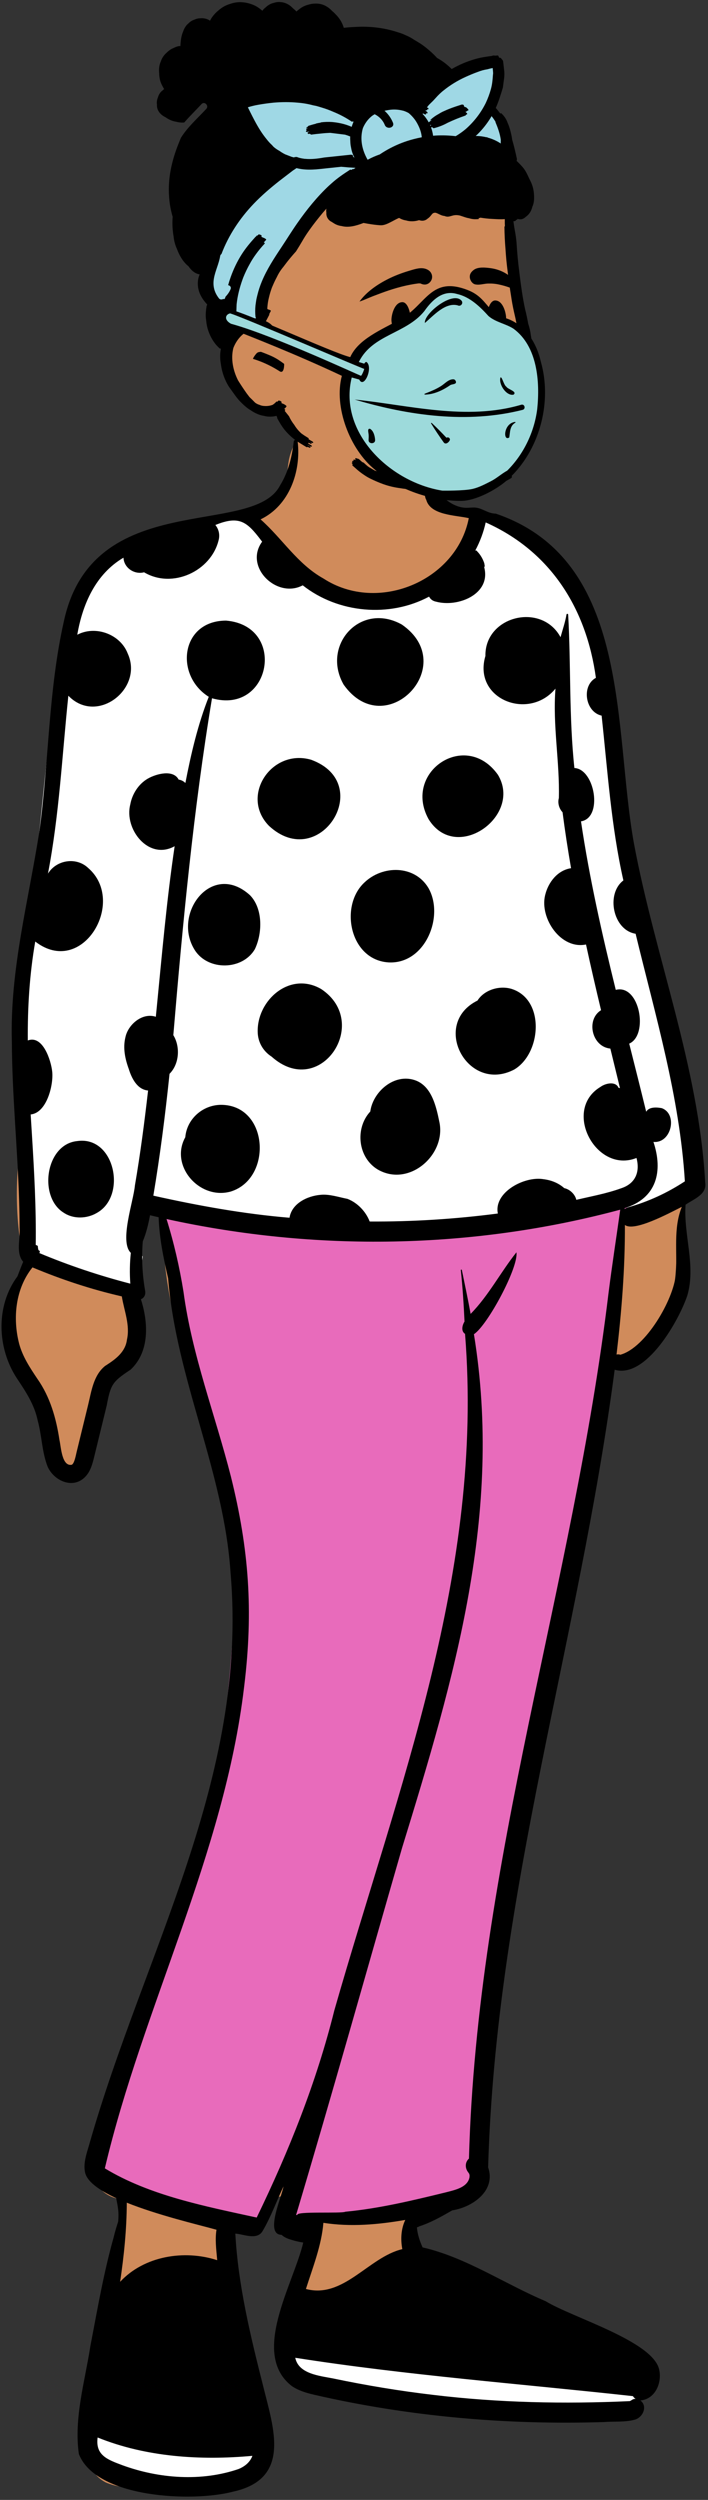 <?xml version="1.0" encoding="UTF-8"?>
<svg width="172px" height="607px" viewBox="0 0 172 607" version="1.1" xmlns="http://www.w3.org/2000/svg" xmlns:xlink="http://www.w3.org/1999/xlink">
    <rect x="0" y="0" width="172" height="607" fill="#333333" stroke="none"/>
    <!-- Generator: Sketch 62 (91390) - https://sketch.com -->
    <title>pose-mask-7</title>
    <desc>Created with Sketch.</desc>
    <g id="Introduction" stroke="none" stroke-width="1" fill="none" fill-rule="evenodd">
        <g id="poses-covid-10" transform="translate(-1254, -215)">
            <g id="a-person/standing" transform="translate(1215, 192)">
                <g id="pose/standing/polka_dots" transform="translate(-24.939, 130.614)">
                    <path d="M229.584,157.689 C227.437,138.244 224.189,118.298 215.987,100.288 C213.168,76.997 217.917,43.64 196.337,27.934 C196.613,25.145 191.615,22.742 189.298,21.254 C185.535,18.788 180.444,13.945 175.989,16.658 C174.584,16.229 171.118,17.985 169.523,14.177 C167.889,10.277 168.126,2.457 166.823,1.743 C167.398,-3.892 142.063,-7.663 135.45,0.303 C132.31,6.413 135.917,8.358 128.837,16.39 C125.711,16.582 122.729,17.374 119.845,18.461 C117.464,18.79 115.096,19.19 112.739,19.607 C82.671,22.39 80.397,44.638 77.732,68.531 C75.451,100.625 65.539,132.599 69.824,164.947 C67.456,176.513 67.3,188.855 70.128,200.312 C60.856,213.853 67.577,221.346 73.36,234.222 C74.339,236.538 75.191,238.924 75.624,241.395 C75.51,243.31 75.522,245.226 75.859,247.127 C76.84,251.457 84.059,250.852 84.381,246.476 C84.946,243.603 84.771,240.622 85.208,237.734 C85.183,237.885 85.139,238.173 85.139,238.196 C86.197,230.929 87.904,228.112 92.618,222.567 C98.67,213.818 94.948,202.823 96.33,193.031 C96.708,189.759 97.209,186.53 97.544,183.252 C99.585,184.453 101.803,185.454 104.121,186.08 C102.661,197.348 105.201,208.669 108.026,219.569 C115.67,247.647 125.805,276.479 121.403,305.944 C121.405,305.93 116.603,330.026 112.81,341.92 C108.225,357.003 104.533,372.113 98.045,386.576 C94.57,396.986 87.219,406.862 87.505,418.069 C84.967,421.822 89.536,426.331 93.563,426.319 C93.563,429.707 92.669,434.592 90.88,440.975 C90.458,444.524 88.643,449.044 91.388,452.058 C87.656,461.561 86.345,471.844 85.32,481.901 C84.929,486.672 84.48,492.422 89.589,495.127 C94.349,497.186 99.89,496.28 104.972,496.894 C109.889,496.901 114.978,498.19 119.813,497.077 C125.368,495.496 126.486,489.481 125.44,484.671 C124.765,479.663 123.957,474.671 123.072,469.693 C120.448,458.855 119.713,446.828 116.351,436.401 C118.235,436.049 120.125,435.1 121.403,433.716 C124.649,433.609 127.043,431.194 127.838,428.338 C128.412,426.497 130.884,426.119 132.549,425.533 C132.86,427.122 133.77,428.459 134.511,429.905 C133.878,432.975 135.99,436.564 139.476,436.635 C139.979,437.119 140.447,437.613 140.961,438.074 C136.997,443.906 134.058,450.491 133.313,457.437 C132.416,462.764 131.477,471.301 138.532,472.878 C141.195,473.23 144.061,473.911 146.671,472.941 C149.58,474.246 152.674,474.872 155.807,475.431 C169.233,477.696 182.183,477.506 195.721,479.027 C199.293,479.524 213.605,480.992 215.987,479.027 C218.892,479.621 217.135,477.455 218.358,475.431 C219.331,473.911 221.931,471 220.253,470.157 C216.732,468.638 213.611,465.65 210.389,463.953 C195.333,455.388 162.859,440.8 163.084,440.389 C163.04,440.68 163.281,433.347 164.485,431.401 C166.178,429.723 169.553,430.018 171.32,428.413 C172.442,428.465 180.857,426.045 180.137,421.992 C179.214,418.757 182.229,414.791 180.137,412.06 C187.065,348.803 203.186,287.452 212.082,224.532 C212.279,224.36 212.474,224.185 212.67,224.012 C217.258,224.779 220.822,220.174 222.215,216.547 C222.886,215.865 223.531,215.164 224.124,214.404 C227.862,209.545 227.929,203.216 228.354,197.434 C229.279,196.755 229.874,195.7 229.924,194.452 C230.072,190.736 230.23,187.019 230.386,183.305 C230.388,183.305 230.388,183.305 230.388,183.303 C231.539,181.455 231.696,179.376 231.368,177.258 C231.488,170.408 232.544,163.991 229.584,157.689 Z" id="✋-Skin" fill="#D08B5B" fill-rule="evenodd"></path>
                    <path d="M86.403,482.055 L88.247,482.801 C98.777,487.058 111.135,488.375 124.721,487.183 L125.133,487.146 L127.605,486.921 L126.717,489.238 C126.016,491.067 124.631,492.388 122.656,493.25 L122.497,493.318 L122.446,493.335 C117.536,495.024 107.831,495.657 99.935,494.249 C93.48,493.098 88.234,490.035 87.809,489.622 C86.409,488.261 85.833,486.454 86.121,484.141 L86.136,484.025 L86.403,482.055 Z M134.166,465.182 L133.726,463.005 L135.921,463.35 C150.902,465.7 164.008,467.215 189.175,469.72 L201.604,470.956 C208.287,471.626 212.572,472.073 217.467,472.609 L218.627,472.737 L219.023,473.376 C219.063,473.439 219.116,473.498 219.18,473.547 L219.22,473.575 L218.303,476.408 L218.186,476.483 C217.969,476.623 217.826,476.707 217.641,476.791 L217.578,476.819 L217.318,476.931 L217.035,476.944 C200.578,477.693 185.034,477.276 170.195,475.56 L169.653,475.496 L169.031,475.422 C161.215,474.508 138.253,469.952 137.089,469.233 C135.574,468.298 134.562,466.992 134.188,465.285 L134.166,465.182 Z" id="👟-Shoes" fill="#FFFFFF" fill-rule="evenodd"></path>
                    <path d="M233.212,180.136 C231.001,181.585 202.246,194.814 170.47,195.614 C148.302,196.173 109.649,186.239 98.519,185.415 C94.62,185.126 97.94,196.857 98.615,197.498 C98.354,199.974 96.658,204.121 96.843,206.628 C93.664,205.805 83.679,204.162 70.695,197.57 C68.836,196.626 67.749,145.439 70.715,120.006 C74.817,84.823 76.946,52.665 79.969,50.886 C80.005,51.781 77.521,26.84 98.519,22.868 C102.332,22.147 124.489,17.099 124.489,17.099 C133.557,28.636 147.988,38.319 156.229,38.319 C170.863,38.319 179.14,17.05 180.55,17.305 C211.26,22.868 208.597,59.606 216,100.33 C222.465,135.893 232.631,170.601 233.212,180.136 Z" id="👕-Top" fill="#FFFFFF" fill-rule="evenodd"></path>
                    <path d="M214.181,184.664 L216.437,184.059 L215.943,187.572 L214.396,198.293 C214.195,199.703 208.528,231.716 197.396,294.334 C185.982,365.148 180.006,405.127 179.468,414.27 C179.431,414.91 178.413,423.804 177.268,424.553 L177.185,424.606 L177.103,424.657 C176.736,424.883 173.965,426.846 162.412,428.72 C158.053,429.427 148.659,430.448 134.232,431.782 L134.299,429.867 C134.358,428.235 134.476,425.481 134.552,423.54 L134.573,423.01 L134.604,422.121 L134.568,422.114 C134.104,422.027 133.653,422.224 132.861,423.023 C131.521,424.373 129.841,427.062 127.73,431.4 L127.124,432.648 C106.122,427.212 93.34,423.123 88.777,420.38 L88.566,420.252 L87.606,419.67 L87.957,418.183 C89.581,411.348 111.276,346.641 113.83,338.036 L114.067,337.234 L114.202,336.773 C117.703,324.827 124.071,271.121 119.542,255.048 C111.298,225.794 104.181,193.172 103.177,189.853 L103.029,189.369 L102.88,188.886 L102.088,186.346 L104.687,186.917 C140.589,194.802 178.089,194.162 213.12,184.946 L214.181,184.664 Z" id="👖-Pants" fill="#E86BBB" fill-rule="nonzero"></path>
                    <path d="M135.299,-0.373 C135.368,-0.979 136.178,-0.97 136.255,-0.373 C137.106,6.845 134.255,15.132 127.242,18.496 C132.5,23.139 136.201,29.346 142.511,32.851 C155.751,41.472 174.883,33.405 177.827,18.2 C174.56,17.451 168.471,17.515 167.479,13.698 C166.999,13.207 166.752,8.997 166.782,5.892 C166.752,5.315 166.733,4.737 166.714,4.164 C166.664,3.699 166.65,3.225 166.655,2.749 C166.665,1.715 168.213,1.735 168.278,2.749 C168.305,3.165 168.323,3.585 168.34,4.008 C168.351,4.119 168.366,4.231 168.38,4.342 C168.593,5.115 168.74,5.923 168.914,6.657 C169.008,7.052 169.105,7.452 169.208,7.85 C169.358,8.896 169.625,9.917 170.082,10.885 C171.298,13.456 174.298,15.665 177.254,15.688 C177.887,15.694 178.517,15.601 179.151,15.616 C180.183,15.643 181.027,16.052 181.948,16.468 C182.779,16.844 183.56,17.098 184.363,17.097 C217.459,28.317 212.902,69.389 217.943,97.158 C223.081,124.735 233.694,151.323 235.256,179.506 C235.725,182.428 232.496,183.512 230.493,184.895 C229.959,192.248 233.054,199.69 230.907,206.967 C228.922,212.916 220.916,227.221 213.266,224.968 C204.591,290.868 184.43,351.941 182.523,418.643 C184.454,424.221 178.909,428.27 173.794,429.086 L173.097,429.487 C170.765,430.825 168.356,432.134 165.805,432.962 C165.741,432.999 165.677,433.036 165.612,433.072 C165.488,433.14 165.355,433.18 165.219,433.201 C165.362,434.908 165.901,436.512 166.597,438.071 C177.209,440.518 186.529,446.943 196.508,451.144 C202.945,455.103 222.595,460.822 224.087,467.775 L224.126,467.986 C224.726,471.102 223.05,474.945 219.502,475.24 C221.354,476.611 220.141,479.38 218.123,479.914 C215.698,480.559 213.066,480.284 210.57,480.485 C187.023,481.224 163.269,479.144 140.318,473.866 C138.39,473.421 136.383,472.84 134.758,471.689 C124.798,463.808 135.165,447.128 137.613,436.904 C136.724,436.764 135.845,436.569 134.982,436.313 L134.789,436.255 C133.949,436.001 133.082,435.696 132.43,435.104 C132.403,435.079 132.381,435.052 132.355,435.027 C128.159,434.967 132.433,425.729 132.81,423.258 C131.105,426.888 129.713,430.764 127.67,434.22 C126.264,436.352 123.18,434.873 121.109,434.724 C121.798,447.36 124.814,459.681 127.913,471.924 C130.429,482.09 134.748,494.308 120.494,497.398 C110.677,499.969 87.282,498.987 83.097,488.24 C81.863,479.49 84.566,470.622 85.902,461.999 L86.137,460.772 C87.733,452.389 89.208,443.967 91.522,435.74 C91.84,434.401 92.232,433.088 92.654,431.784 C92.709,431.024 92.749,430.262 92.7,429.498 C92.635,428.498 92.446,427.518 92.245,426.537 C92.22,426.412 92.197,426.268 92.173,426.113 C88.039,424.206 84.969,422.05 84.573,419.722 C84.168,417.514 84.987,415.276 85.595,413.168 L85.63,413.045 C98.944,366.302 124.268,324.181 119.952,274.322 C118.365,249.799 106.749,227.244 104.789,202.785 C103.661,197.906 102.643,192.977 102.479,187.946 C101.783,187.783 101.081,187.633 100.389,187.454 C99.982,189.629 99.468,191.785 98.625,193.815 C98.301,197.829 98.508,201.886 99.207,205.855 C99.368,206.769 98.922,207.565 98.168,207.858 C99.98,213.502 100.337,220.581 95.665,224.953 L95.278,225.21 C91.22,227.911 90.795,228.676 89.851,233.709 L86.744,246.429 C86.354,248.004 85.887,249.607 84.765,250.844 C81.785,254.123 77.043,251.983 75.506,248.487 C74.104,244.905 74.114,240.962 73.09,237.274 C72.312,233.464 70.154,230.21 68.014,227.015 C63.232,219.681 62.851,209.47 68.183,202.288 C68.648,201.099 69.075,199.929 69.57,198.76 C67.724,196.596 68.912,193.188 68.7,190.539 C68.697,188.353 68.656,186.167 68.59,183.982 C68.201,171.074 66.871,158.247 66.823,145.338 C66.306,127.94 70.885,111.087 73.54,94.024 C75.823,77.173 75.701,59.993 79.436,43.339 C86.386,10.649 125.389,23.112 131.988,10.23 C133.982,7.006 134.874,3.338 135.299,-0.373 Z M87.657,484.233 C87.067,488.58 90.12,489.624 93.622,490.945 C102.55,494.219 112.858,494.996 121.932,491.874 C123.541,491.194 124.691,490.176 125.262,488.685 C112.668,489.835 99.444,488.998 87.657,484.233 Z M135.671,464.876 C136.461,468.78 141.492,469.24 144.861,469.896 C152.907,471.58 161.031,472.932 169.2,473.887 C185.031,475.797 201.046,476.125 216.954,475.4 C217.384,475.215 217.66,474.858 218.202,474.859 L218.268,474.861 C218.299,474.861 218.328,474.863 218.358,474.864 C218.093,474.69 217.867,474.461 217.699,474.19 C190.355,471.185 162.844,469.139 135.671,464.876 Z M162.403,431.401 C155.836,432.541 149.132,433.142 142.501,432.106 C142.054,437.592 139.929,442.922 138.258,448.172 C147.42,450.593 153.484,440.431 161.679,438.495 C161.215,436.068 161.38,433.517 162.403,431.401 Z M94.712,427.205 C94.734,427.244 94.746,427.29 94.741,427.344 C94.709,433.737 94.061,440.107 93.119,446.435 C98.94,440.161 108.683,438.573 116.707,441.182 L116.672,440.773 C116.466,438.457 116.158,436.085 116.535,433.79 L116.168,433.687 C112.029,432.545 102.297,430.255 94.712,427.205 Z M214.62,186.106 C178.773,195.728 140.615,196.331 104.394,188.375 C106.201,194.168 107.557,200.065 108.516,206.043 C110.569,221.418 116.227,235.947 120.038,250.927 C124.436,268.606 125.483,283.493 123.295,301.552 L123.228,302.099 C118.409,342.596 98.677,379.565 89.407,418.881 C100.316,425.503 113.793,428.091 126.302,430.829 C134.164,414.615 140.808,397.986 145.161,380.527 C160.844,325.725 181.509,274.124 176.918,216.264 C175.895,215.592 176.228,214.176 176.79,213.271 C176.596,209.097 176.327,204.927 175.887,200.775 C175.872,200.635 176.107,200.607 176.136,200.742 C176.864,204.298 177.628,207.845 178.267,211.418 C182.675,206.932 185.525,201.327 189.4,196.461 C189.952,200.094 182.397,214.169 179.072,216.347 C186.156,259.855 174.36,299.684 161.619,341.063 C153.046,370.774 144.716,400.572 135.87,430.202 C135.977,430.203 136.085,430.205 136.192,430.208 C135.66,429.229 146.918,429.905 147.842,429.413 C156.133,428.628 164.247,426.664 172.311,424.694 L173.301,424.438 C175.31,423.911 177.642,423.151 178.004,421.003 L178.009,420.732 C178.012,420.652 178.015,420.588 178.022,420.583 L177.964,420.341 C177.951,420.285 177.943,420.242 177.945,420.229 L177.864,420.109 C177.772,419.976 177.685,419.858 177.808,419.993 C176.898,418.998 176.815,417.459 177.866,416.508 C179.837,344.137 203.143,277.9 211.775,206.339 C212.63,199.582 213.675,192.851 214.62,186.106 Z M71.83,200.118 C67.686,205.266 66.974,212.451 68.608,218.725 C69.466,221.839 71.201,224.461 72.989,227.132 C76.126,231.584 77.589,236.756 78.387,242.057 L78.409,242.158 C78.773,243.862 78.999,248.563 81.406,248.034 C82.038,247.627 82.341,245.841 82.564,244.907 L85.342,233.531 C86.147,230.237 86.629,226.323 89.479,224.043 L89.816,223.828 C92.144,222.331 94.415,220.594 94.78,217.676 C95.583,214.1 94.091,210.638 93.534,207.161 C86.101,205.461 78.845,203.061 71.83,200.118 Z M229.584,185.419 L229.335,185.542 C226.476,186.966 217.946,191.576 215.747,189.806 C215.799,200.343 214.954,210.829 213.718,221.281 C214.034,221.212 214.36,221.22 214.652,221.327 C220.854,219.611 227.593,207.887 228.113,201.863 C228.537,196.379 227.448,190.659 229.584,185.419 Z M127.62,23.914 L127.304,23.496 C123.947,19.079 122.063,17.501 116.257,19.858 C117.037,20.824 117.405,22.118 117.072,23.458 L117.05,23.543 C115.218,31.078 105.822,35.443 98.944,31.344 C96.541,31.969 94.035,30.242 93.939,27.794 C87.133,31.8 83.988,39.137 82.712,46.507 C87.18,44.156 93.187,46.4 94.97,51.076 C98.878,59.62 87.489,68.509 80.544,61.314 C79.039,75.727 78.333,90.25 75.591,104.513 C77.623,101.173 82.467,100.387 85.355,103.135 C94.813,111.297 83.935,129.839 72.502,120.999 C71.117,128.939 70.628,136.991 70.693,145.023 C74.356,143.612 76.362,149.942 76.627,152.621 C76.959,155.845 75.294,162.606 71.391,162.987 L71.712,168.144 C72.257,176.982 72.742,185.811 72.621,194.671 C72.817,194.72 72.984,194.81 73.124,194.925 C73.134,195.181 73.168,195.437 73.217,195.69 C73.265,195.941 73.424,196.074 73.613,196.116 L73.619,196.126 C73.611,196.303 73.576,196.481 73.509,196.649 C80.672,199.647 88.067,202.122 95.598,204.071 C95.413,201.565 95.46,199.066 95.721,196.59 C92.873,193.883 96.376,184.056 96.712,180.237 C98.028,172.585 99.029,164.885 99.914,157.174 C97.271,156.948 95.917,154.189 95.222,151.944 C94.316,149.472 93.77,146.832 94.408,144.232 C95.055,141.137 98.524,138.179 101.795,139.269 L102.001,137.196 C103.296,124.064 104.428,110.911 106.367,97.852 C100.034,101.384 94.054,93.703 95.584,87.74 C96.032,85.209 97.574,82.757 99.849,81.442 C101.861,80.286 106.021,79.14 107.34,81.684 C107.958,81.763 108.537,82.065 108.975,82.509 C110.343,75.427 112.007,68.291 114.655,61.578 C106.285,56.323 107.851,43.091 118.867,43.074 C133.721,44.346 129.769,66.006 115.442,61.933 C110.942,89.041 108.349,116.373 106.047,143.731 C107.779,146.553 107.505,150.74 105.128,153.115 C104.095,163.012 102.841,172.888 101.193,182.705 C112.09,185.133 123.121,187.141 134.273,188.066 C134.809,184.619 138.561,182.779 141.803,182.502 C143.95,182.272 146.286,183.086 148.337,183.476 C150.815,184.424 152.843,186.603 153.748,188.98 C164.158,189.043 174.574,188.385 184.886,187.037 C183.845,181.852 191.395,177.9 195.992,178.706 C197.832,178.932 199.627,179.628 201.006,180.87 C202.352,181.156 203.618,182.319 203.952,183.718 C207.603,182.85 211.343,182.189 214.871,180.899 C218.332,179.764 219.463,176.916 218.566,173.55 C208.777,177.469 200.471,161.921 209.812,156.297 C211.008,155.412 213.5,154.84 214.2,156.513 C214.32,156.533 214.438,156.558 214.556,156.587 C213.779,153.387 212.997,150.189 212.215,146.991 C207.727,146.562 206.228,139.981 209.956,137.669 C208.687,132.363 207.457,127.047 206.303,121.716 C200.152,122.983 195.053,115.337 196.355,109.813 L196.397,109.647 C197.131,106.644 199.367,103.691 202.67,103.193 C201.889,98.681 201.192,94.154 200.605,89.612 C199.754,88.707 199.373,87.357 199.705,86.163 C199.944,77.432 198.173,68.443 198.887,59.588 C192.36,67.515 178.76,62.119 181.866,51.659 C181.685,41.969 195.468,38.535 200.116,47.101 C200.614,45.274 201.254,43.456 201.567,41.572 C201.614,41.355 201.948,41.399 201.968,41.602 L201.969,41.625 C202.662,54.017 202.152,66.49 203.483,78.868 C208.457,79.112 210.489,90.966 205.085,91.817 C207.129,105.597 210.198,119.199 213.533,132.736 C219.33,131.248 221.571,143.697 216.799,145.79 C218.188,151.293 219.569,156.796 220.918,162.308 L220.944,162.296 C221.645,161.093 223.513,161.227 224.713,161.457 C228.68,162.917 227.003,170.089 222.685,169.65 C225.04,176.733 223.547,183.306 215.688,185.739 L215.692,185.965 C215.935,185.775 216.231,185.621 216.589,185.52 C221.5,184.143 226.086,182.002 230.318,179.227 C229.073,158.775 223.147,138.949 218.352,119.11 C212.841,118.232 211.084,109.412 215.383,106.165 C212.407,92.993 211.55,79.523 210.094,66.147 C206.125,65.282 205.122,58.919 208.705,56.97 C206.434,40.358 197.885,26.355 181.933,19.233 C181.415,21.598 180.557,23.894 179.408,26.042 C179.516,26.048 179.62,26.061 179.722,26.078 C179.749,26.126 179.781,26.173 179.825,26.218 C180.689,27.101 181.242,28.095 181.593,29.159 C181.627,29.387 181.665,29.615 181.704,29.843 C181.665,29.937 181.622,30.029 181.572,30.12 C183.282,36.611 175.271,39.929 169.862,38.477 C169.023,38.313 168.475,37.843 168.183,37.25 C158.607,42.393 146.109,41.309 137.482,34.508 C131.212,37.854 123.139,30.041 127.62,23.914 Z M82.684,169.45 C91.847,168.104 94.844,182.813 87.459,186.898 C85.078,188.31 81.803,188.432 79.459,186.872 C73.217,183.096 74.953,170.226 82.684,169.45 Z M117.561,160.649 C129.222,160.599 130.22,178.469 120.048,181.687 C112.484,183.867 105.075,175.496 108.954,168.516 C109.312,164.174 113.075,160.712 117.561,160.649 Z M153.897,162.27 C154.504,157.654 159.35,153.244 164.227,154.515 C168.697,155.64 169.862,160.843 170.655,164.696 C172.457,172.674 163.38,180.764 155.732,176.37 C150.847,173.459 150.133,166.335 153.897,162.27 Z M179.942,135.33 C181.576,132.74 185.238,131.599 188.227,132.502 C196.426,135.107 195.452,148.186 188.855,152.085 C177.521,157.988 168.482,141.017 179.942,135.33 Z M126.542,142.971 C126.35,135.199 134.409,128.124 141.98,132.542 C154.233,140.713 141.685,159.459 129.928,148.953 C127.833,147.607 126.595,145.424 126.542,142.971 Z M111.298,123.14 C105.627,114.351 115.367,101.322 124.662,109.743 C127.85,112.999 127.707,118.97 125.862,122.841 C122.86,128.012 114.522,128.133 111.298,123.14 Z M152.477,106.658 C156.903,102.43 164.636,102.386 167.999,107.965 C171.985,114.846 167.228,126.62 158.243,126.061 C148.907,125.402 146.35,112.343 152.477,106.658 Z M129.289,92.917 C122.188,85.678 129.899,74.066 139.53,76.862 C155.271,82.626 141.61,104.312 129.289,92.917 Z M168.055,91.284 C161.73,79.802 177.096,69.479 184.916,80.53 C190.914,90.539 174.721,102.093 168.055,91.284 Z M147.424,58.622 C141.951,49.052 151.515,38.418 161.564,44.035 C175.864,53.917 157.56,72.922 147.424,58.622 Z" id="🖍-Ink" fill="#000000" fill-rule="evenodd"></path>
                </g>
                <g id="Head" stroke-width="1" fill-rule="evenodd" transform="translate(83.267, 37.083)">
                    <g id="head/Bun">
                        <path d="M24.769,5.464 C37.73,4.755 49.212,1.107 58.335,9.271 C68.174,1.911 73.914,-0.368 75.556,2.436 C77.206,5.253 74.918,9.035 75.531,12.512 C79.532,19.343 79.306,30.907 79.532,33.617 C80.102,40.447 83.693,66.149 83.693,72.252 C83.693,75.367 81.129,83.527 79.532,88.067 C75.978,98.174 69.193,103.324 58.066,103.324 C46.939,103.324 28.777,94.009 22.952,85.738 C22.442,85.013 19.141,87.128 15.688,83.459 C11.947,79.485 9.872,71.906 9.872,67.387 C9.872,61.654 6.173,57.677 6.603,50.338 C7.564,33.948 10.901,6.222 24.769,5.464 Z" id="✋-Skin" fill="#D08B5B"></path>
                        <path d="M75.569,2.396 C77.219,5.213 74.931,8.995 75.544,12.472 C77.088,15.108 78.003,18.449 78.556,21.714 L75.531,23.322 L74.412,23.487 C56.262,26.167 44.678,28.58 39.659,30.724 C34.59,32.89 28.438,40.497 21.203,53.546 L20.984,53.944 L19.55,63.682 L12.978,65.701 L9.884,67.17 C9.809,61.531 6.19,57.562 6.616,50.299 C7.577,33.908 10.914,6.182 24.782,5.424 C37.743,4.715 49.225,1.068 58.348,9.231 C68.187,1.871 73.927,-0.407 75.569,2.396 Z" id="bandana" fill="#9FD8E5"></path>
                        <path d="M23.322,-13.593 C23.49,-13.603 23.661,-13.595 23.832,-13.578 C24.019,-13.57 24.206,-13.551 24.393,-13.514 C25.345,-13.331 26.195,-12.826 26.853,-12.115 C26.871,-12.097 26.886,-12.076 26.902,-12.058 C27.211,-11.825 27.497,-11.561 27.754,-11.281 C27.799,-11.324 27.842,-11.367 27.889,-11.411 C28.025,-11.53 28.167,-11.644 28.315,-11.751 C28.935,-12.283 29.662,-12.67 30.444,-12.89 L30.551,-12.919 C30.571,-12.925 30.592,-12.929 30.613,-12.933 C31.168,-13.119 31.752,-13.213 32.34,-13.211 C33.044,-13.234 33.749,-13.119 34.407,-12.847 C35.187,-12.523 35.865,-12.012 36.435,-11.398 C36.809,-11.093 37.137,-10.758 37.482,-10.389 C38.196,-9.625 38.759,-8.731 39.115,-7.746 C39.164,-7.608 39.208,-7.466 39.247,-7.323 C40.117,-7.424 40.991,-7.496 41.865,-7.532 C42.846,-7.591 43.827,-7.612 44.81,-7.579 C47.519,-7.49 50.168,-7.012 52.733,-6.137 C53.247,-5.984 53.747,-5.791 54.228,-5.552 C54.983,-5.251 55.696,-4.868 56.369,-4.404 L56.942,-4.064 C57.23,-3.893 57.517,-3.719 57.796,-3.541 C58.461,-3.114 59.09,-2.637 59.686,-2.122 C60.316,-1.612 60.91,-1.058 61.476,-0.478 C61.629,-0.32 61.778,-0.161 61.924,-0.001 C63.228,0.704 64.386,1.606 65.466,2.683 C66.323,2.189 67.21,1.741 68.125,1.344 C69.069,0.934 70.268,0.511 71.258,0.233 C72.146,-0.016 73.024,-0.187 73.915,-0.313 C74.32,-0.383 74.727,-0.438 75.136,-0.486 L75.12,-0.479 L75.12,-0.479 C75.408,-0.511 75.694,-0.537 75.984,-0.562 L75.976,-0.564 L75.976,-0.564 C76.099,-0.574 76.224,-0.585 76.348,-0.593 L76.648,-0.617 L76.648,-0.617 C76.739,-0.626 76.87,-0.414 76.879,-0.34 L76.889,-0.263 L76.889,-0.263 C76.957,-0.187 77.018,-0.102 77.062,-0.051 C77.115,-0.055 77.169,-0.059 77.222,-0.061 C77.382,-0.076 77.568,0.211 77.662,0.32 L77.748,0.42 C77.845,0.538 77.942,0.673 77.958,0.82 C78.063,1.676 78.162,2.532 78.252,3.389 C78.287,4.038 78.252,4.681 78.145,5.318 C78.065,5.936 77.983,6.554 77.901,7.17 C77.769,7.603 77.64,8.035 77.51,8.468 C77.459,8.633 77.401,8.795 77.345,8.958 C77.017,10.045 76.631,11.103 76.172,12.128 C76.507,12.5 76.819,12.884 77.11,13.282 C77.179,13.353 77.249,13.424 77.315,13.499 C77.333,13.47 77.36,13.443 77.389,13.429 C77.487,13.385 77.559,13.437 77.621,13.521 C78.269,14.141 78.74,14.865 79.032,15.691 L79.214,16.121 C79.244,16.193 79.274,16.265 79.303,16.338 C79.536,16.964 79.715,17.607 79.863,18.258 C79.995,18.77 80.09,19.289 80.152,19.814 C80.596,21.308 80.947,22.837 81.278,24.345 C81.331,24.582 81.306,24.794 81.23,24.974 L81.424,25.163 L81.424,25.163 L81.755,25.493 C82.311,26.049 82.878,26.633 83.291,27.293 C83.719,27.98 84.034,28.713 84.383,29.44 L84.459,29.595 L84.459,29.595 L84.613,29.905 C84.779,30.243 84.859,30.43 85.007,30.839 C85.251,31.521 85.383,32.207 85.445,32.93 C85.535,33.983 85.523,35.13 85.062,36.109 C85.06,36.117 85.056,36.124 85.052,36.13 C84.842,37.075 84.324,37.953 83.536,38.513 C83.367,38.672 83.186,38.814 82.993,38.927 C82.529,39.2 82.103,39.225 81.597,39.098 L81.533,39.082 C81.469,39.065 81.412,39.051 81.356,39.038 C81.438,39.106 81.479,39.187 81.356,39.244 C81.237,39.302 81.13,39.335 81.029,39.347 C81.072,39.403 81.076,39.463 80.986,39.512 C80.788,39.617 80.628,39.651 80.463,39.621 L80.498,39.908 C80.768,42.075 81.009,42.504 81.22,44.832 C81.36,47.215 81.582,49.593 81.889,51.96 L81.994,52.82 C82.333,55.547 82.713,58.293 83.295,60.975 C83.59,62.147 83.843,63.328 84.056,64.517 C84.359,65.421 84.571,66.346 84.688,67.289 C84.859,68.25 84.976,69.218 85.044,70.194 C85.28,70.819 85.395,71.453 85.389,72.1 C85.42,72.969 85.391,73.837 85.299,74.7 C85.247,75.598 85.124,76.488 84.929,77.37 C84.754,78.579 84.435,79.748 83.978,80.881 C83.612,82.145 83.164,83.386 82.654,84.599 C81.862,86.478 80.906,88.223 79.818,89.943 C78.797,91.556 77.703,93.11 76.453,94.554 C74.836,96.42 72.993,98.13 70.974,99.572 C69.822,100.425 68.606,101.192 67.335,101.847 C65.78,102.65 64.201,103.373 62.516,103.862 C61.465,104.166 60.396,104.377 59.314,104.537 C57.19,104.852 54.989,104.805 52.852,104.436 C51.474,104.251 50.119,103.93 48.837,103.47 C47.784,103.091 46.78,102.656 45.777,102.166 C45.261,101.917 44.763,101.628 44.286,101.305 C43.484,100.784 42.733,100.195 42.034,99.543 C41.805,99.348 41.583,99.148 41.365,98.938 C41.26,98.845 41.318,98.707 41.439,98.674 L41.476,98.67 L41.476,98.67 C41.429,98.627 41.38,98.583 41.332,98.538 C41.322,98.53 41.314,98.52 41.305,98.509 C41.283,98.489 41.258,98.468 41.238,98.448 C41.157,98.377 41.238,98.221 41.308,98.184 C41.334,98.169 41.369,98.167 41.408,98.171 C41.4,98.163 41.394,98.157 41.386,98.151 C41.377,98.145 41.375,98.128 41.377,98.112 L41.347,98.087 L41.347,98.087 C41.242,97.994 41.295,97.858 41.419,97.823 C41.479,97.805 41.578,97.814 41.682,97.837 L41.721,97.846 L41.651,97.78 C41.528,97.673 41.567,97.553 41.719,97.516 C41.832,97.523 41.945,97.539 42.056,97.566 L42.138,97.588 C42.18,97.599 42.219,97.611 42.26,97.624 C42.19,97.559 42.12,97.498 42.052,97.434 C41.984,97.374 42.056,97.203 42.118,97.168 C42.202,97.121 42.367,97.187 42.443,97.242 C42.63,97.263 42.877,97.345 42.967,97.424 C43.216,97.662 43.473,97.891 43.734,98.114 C43.893,98.163 44.043,98.229 44.158,98.328 C44.454,98.612 44.763,98.88 45.078,99.14 L45.317,99.305 C45.357,99.332 45.397,99.359 45.437,99.385 C45.89,99.651 46.342,99.914 46.793,100.18 C48.444,100.74 50.096,101.301 51.745,101.859 L51.963,101.925 L51.963,101.925 L53.566,102.123 L53.566,102.123 C54.619,102.234 55.674,102.228 56.727,102.106 C57.517,102.117 58.3,102.038 59.071,101.878 C60.382,101.655 61.667,101.328 62.918,100.87 C64.357,100.345 65.729,99.653 67.068,98.907 C67.549,98.637 68.022,98.351 68.487,98.048 C68.637,97.941 68.787,97.831 68.938,97.72 C69.927,96.976 70.873,96.183 71.784,95.345 C72.212,94.951 72.623,94.542 73.02,94.117 C73.078,94.055 73.133,93.996 73.189,93.934 C73.569,93.517 73.937,93.087 74.289,92.642 L74.624,92.263 L74.624,92.263 C75.978,90.576 77.181,88.761 78.263,86.892 C79.336,85.04 80.221,83.091 80.924,81.074 C81.15,80.355 81.348,79.626 81.512,78.888 C81.817,78.002 82.016,77.094 82.109,76.167 C82.14,75.985 82.164,75.804 82.189,75.623 L82.203,75.337 C82.205,75.289 82.207,75.242 82.207,75.194 C82.249,74.906 82.284,74.617 82.31,74.329 C82.327,74.039 82.337,73.748 82.339,73.458 L82.316,71.676 L82.316,71.676 C82.31,71.62 82.304,71.562 82.3,71.505 L82.255,71.111 C82.156,70.299 82.08,69.486 81.981,68.674 C81.981,68.67 81.981,68.664 81.979,68.657 C81.942,68.355 81.903,68.05 81.858,67.745 C81.835,67.563 81.806,67.382 81.78,67.201 L81.728,66.884 L81.728,66.884 C81.633,66.332 81.517,65.785 81.377,65.243 L81.315,65.011 L80.957,63.208 L80.554,61.435 C80.293,60.246 80.075,59.049 79.902,57.842 C79.589,55.918 79.322,53.991 79.089,52.057 C79.077,51.964 79.065,51.869 79.055,51.776 C78.818,49.982 78.647,48.181 78.536,46.375 C78.386,44.595 78.3,42.811 78.277,41.025 C78.275,40.944 78.329,40.878 78.392,40.841 L78.387,40.498 C78.379,40.194 78.374,40.558 78.371,40.212 L78.367,39.259 C78.367,39.18 78.368,39.125 78.37,39.121 C77.271,39.197 76.532,39.135 75.471,39.079 L75.291,39.069 C74.318,39.024 73.351,38.917 72.391,38.756 C72.387,38.806 72.354,38.841 72.298,38.851 C72.199,38.855 72.107,38.855 72.012,38.857 L72.047,38.991 L72.047,38.991 C72.049,39.059 72.018,39.102 71.953,39.121 L71.678,39.133 C71.312,39.149 70.944,39.156 70.581,39.106 C70.254,39.063 69.935,38.987 69.618,38.896 C69.423,38.863 69.223,38.818 69.02,38.76 C68.497,38.61 67.979,38.408 67.455,38.248 C66.92,38.134 66.377,38.097 65.809,38.233 C65.209,38.375 64.701,38.633 64.071,38.476 C63.946,38.445 63.825,38.398 63.703,38.348 L63.591,38.34 C63.572,38.339 63.552,38.337 63.532,38.334 C62.876,38.239 62.292,37.823 61.667,37.6 C61.449,37.547 61.232,37.561 61.021,37.649 L60.968,37.673 L60.76,37.827 C60.676,37.926 60.594,38.026 60.512,38.126 L60.39,38.276 C60.166,38.554 59.927,38.804 59.637,38.985 C59.287,39.308 58.872,39.498 58.376,39.51 C58.094,39.518 57.815,39.459 57.543,39.372 C56.519,39.69 55.423,39.754 54.401,39.445 C53.995,39.383 53.599,39.274 53.218,39.102 C53.039,39.022 52.86,38.927 52.687,38.822 C51.965,39.127 51.283,39.533 50.585,39.883 L50.428,39.962 C49.716,40.318 48.928,40.664 48.121,40.613 C47.105,40.547 46.108,40.411 45.112,40.24 C45.104,40.24 45.094,40.237 45.086,40.235 L44.949,40.213 L44.949,40.213 L44.451,40.125 L44.451,40.125 L44.049,40.05 L44.049,40.05 L43.844,40.129 C42.195,40.754 40.389,41.241 38.733,40.804 C38.011,40.716 37.334,40.472 36.723,40.058 C36.703,40.044 36.682,40.029 36.661,40.013 C36.565,39.963 36.474,39.908 36.394,39.848 L36.377,39.835 L36.377,39.835 L36.361,39.821 L36.353,39.817 C35.45,39.401 34.932,38.515 35.022,37.522 C34.967,37.207 34.969,36.898 35.03,36.569 C34.736,36.916 34.436,37.261 34.132,37.603 C33.018,38.945 31.928,40.315 30.918,41.741 L30.687,42.071 C30.131,42.856 29.615,43.668 29.138,44.504 C28.655,45.33 28.159,46.148 27.647,46.956 C26.981,47.693 26.337,48.448 25.717,49.221 L25.452,49.554 L24.56,50.73 C23.928,51.48 23.404,52.3 22.99,53.19 C22.651,53.822 22.338,54.467 22.057,55.129 C21.966,55.328 21.88,55.53 21.795,55.732 C21.505,56.521 21.261,57.325 21.069,58.155 C20.916,58.755 20.805,59.365 20.74,59.982 L20.72,60.188 C20.695,60.431 20.677,60.674 20.666,60.917 C20.726,60.953 20.775,60.987 20.812,61.022 L20.962,61.076 L20.962,61.076 L21.084,61.112 C21.273,61.171 21.6,61.293 21.522,61.443 L21.125,62.201 L21.125,62.201 C21.166,62.244 21.185,62.289 21.158,62.339 C20.893,62.848 20.625,63.357 20.358,63.866 C20.35,63.884 20.335,63.898 20.321,63.909 C20.549,64.014 20.771,64.129 20.983,64.255 C21.396,64.502 21.701,64.788 21.983,65.122 C22.279,65.3 22.558,65.493 22.822,65.716 C23.147,66.058 23.431,66.433 23.671,66.838 C23.893,67.222 24.074,67.621 24.214,68.039 C24.276,68.26 24.305,68.489 24.303,68.721 C24.054,70.481 22.044,69.275 22.005,69.121 C21.73,68.058 21.413,67.387 20.701,66.595 L20.683,66.583 L20.683,66.583 C20.271,66.402 19.864,66.222 19.438,66.082 C19.375,66.095 19.309,66.103 19.243,66.113 C19.317,66.218 19.28,66.321 19.13,66.34 C18.482,66.468 17.828,66.503 17.17,66.447 L16.17,66.305 L16.17,66.305 C15.756,66.464 15.359,66.669 14.986,66.912 L14.862,66.995 L14.84,67.011 C13.875,67.788 13.13,68.82 12.62,69.945 C12.575,70.045 12.532,70.146 12.49,70.249 L12.429,70.402 L12.425,70.411 C11.759,73.033 12.353,75.913 13.571,78.293 C14.235,79.358 14.928,80.402 15.652,81.426 L16.355,82.347 L16.355,82.347 C16.771,82.739 17.178,83.14 17.575,83.552 C17.637,83.614 17.703,83.676 17.768,83.736 C17.978,83.874 18.192,83.996 18.41,84.099 C18.494,84.127 18.581,84.154 18.667,84.177 C19.087,84.379 19.527,84.486 19.99,84.498 C20.601,84.539 21.194,84.467 21.767,84.285 L21.882,84.247 L21.966,84.216 C22.279,84.016 22.569,83.767 22.844,83.474 C22.906,83.41 23.021,83.41 23.153,83.445 C23.225,83.371 23.297,83.293 23.365,83.208 C23.412,83.157 23.486,83.155 23.544,83.194 C23.739,83.172 24.268,83.472 24.13,83.631 C24.107,83.668 24.078,83.701 24.054,83.736 C24.146,83.783 24.239,83.837 24.321,83.893 C24.753,84.013 25.391,84.444 25.339,84.574 L25.333,84.585 C25.233,84.774 25.103,84.933 24.943,85.059 L24.889,85.1 L24.767,85.184 C24.938,85.291 25.082,85.415 25.01,85.501 C24.977,85.565 24.942,85.627 24.901,85.683 C25.251,86.115 25.598,86.552 25.944,86.989 C26.289,87.739 26.717,88.439 27.227,89.088 C27.653,89.793 28.165,90.425 28.764,90.99 C28.813,91.039 28.864,91.087 28.914,91.134 C29.355,91.46 29.816,91.766 30.297,92.06 L30.504,92.185 C30.613,92.25 30.796,92.333 30.709,92.491 C30.699,92.512 30.687,92.529 30.672,92.541 C30.975,92.739 31.287,92.926 31.61,93.099 L31.641,93.118 C31.763,93.196 31.928,93.338 31.754,93.454 C31.606,93.552 31.213,93.285 31.028,93.161 C30.993,93.161 30.952,93.151 30.911,93.139 C30.973,93.171 31.033,93.207 31.095,93.242 L31.188,93.293 C31.26,93.336 31.614,93.571 31.367,93.67 C31.246,93.68 31.135,93.649 31.032,93.579 C30.911,93.52 30.792,93.456 30.674,93.39 C30.715,93.454 30.715,93.517 30.613,93.559 C30.578,93.561 30.543,93.559 30.508,93.555 C30.75,93.709 30.999,93.853 31.256,93.989 L31.298,94.015 C31.407,94.086 31.58,94.22 31.454,94.336 C31.312,94.463 30.921,94.191 30.82,94.13 L30.52,93.95 L30.52,93.95 C30.497,93.96 30.473,93.964 30.446,93.967 C30.536,94.022 30.621,94.082 30.713,94.135 L30.839,94.204 C30.997,94.292 31.22,94.435 31.139,94.578 C31.058,94.72 30.819,94.604 30.664,94.512 L30.497,94.408 C30.49,94.404 30.482,94.399 30.475,94.395 L30.468,94.42 C30.467,94.424 30.465,94.428 30.462,94.432 C30.385,94.567 30.191,94.479 30.058,94.401 L29.95,94.336 C29.768,94.226 29.587,94.117 29.408,94.007 L29.14,93.841 L29.136,93.841 C28.208,93.283 27.351,92.727 26.542,92.01 C26.059,91.581 25.609,91.128 25.181,90.644 C24.321,89.673 23.681,88.563 23.064,87.43 C23.054,87.411 23.069,87.364 23.093,87.312 C23.025,87.172 22.96,87.03 22.894,86.884 C22.26,87.061 21.553,87.113 20.901,87.069 C20.551,87.046 20.206,86.985 19.862,86.892 C18.766,86.74 17.709,86.239 16.796,85.639 C16.738,85.602 16.687,85.561 16.633,85.524 C16.257,85.312 15.899,85.065 15.559,84.782 C14.897,84.234 14.266,83.625 13.692,82.988 C13.277,82.494 12.884,81.981 12.516,81.449 C12.141,80.924 11.763,80.399 11.384,79.873 C10.333,78.225 9.661,76.327 9.4,74.389 C9.272,73.674 9.206,72.951 9.221,72.23 C9.231,71.709 9.289,71.181 9.389,70.656 C9.33,70.598 9.27,70.541 9.21,70.481 C9.177,70.538 9.145,70.58 9.124,70.559 L8.653,70.086 C8.318,69.749 8.094,69.5 7.709,68.954 C7.096,68.083 6.639,67.125 6.3,66.115 C6.055,65.394 5.893,64.574 5.829,63.781 C5.809,63.649 5.788,63.515 5.772,63.379 C5.64,62.306 5.761,61.278 5.924,60.219 C5.934,60.149 5.969,60.106 6.016,60.083 C6.028,59.999 6.042,59.913 6.056,59.827 C4.694,58.383 3.714,56.642 3.794,54.539 C3.819,53.876 3.954,53.223 4.214,52.614 L4.245,52.545 L4.245,52.545 C3.108,52.37 2.206,51.569 1.528,50.578 C1.468,50.53 1.41,50.482 1.354,50.434 C0.142,49.398 -0.698,47.93 -1.273,46.379 C-1.685,45.479 -1.958,44.517 -2.074,43.519 C-2.082,43.448 -2.087,43.377 -2.094,43.306 C-2.375,41.728 -2.447,40.134 -2.317,38.564 C-2.599,37.593 -2.829,36.604 -2.986,35.592 C-3.06,35.11 -3.111,34.628 -3.151,34.146 L-3.155,34.119 L-3.161,34.032 L-3.178,33.816 C-3.181,33.78 -3.183,33.745 -3.185,33.709 C-3.533,29.296 -2.548,24.953 -0.919,20.866 C-0.777,20.498 -0.631,20.132 -0.479,19.768 L-0.319,19.388 L-0.319,19.388 C1.316,16.747 3.771,14.61 5.851,12.354 C6.569,11.576 5.408,10.408 4.688,11.189 C3.306,12.688 1.824,14.124 0.485,15.664 C0.249,15.682 0.012,15.688 -0.224,15.676 C-0.635,15.656 -1.034,15.59 -1.421,15.485 C-2.385,15.342 -3.264,14.953 -4.062,14.38 C-5.129,13.882 -6.04,12.942 -6.131,11.717 C-6.141,11.593 -6.139,11.471 -6.131,11.35 C-6.229,10.75 -6.141,10.122 -5.89,9.543 C-5.847,9.384 -5.791,9.228 -5.721,9.073 C-5.518,8.614 -5.183,8.173 -4.773,7.874 C-4.763,7.868 -4.755,7.864 -4.747,7.858 C-4.703,7.813 -4.662,7.767 -4.615,7.726 C-4.545,7.662 -4.471,7.603 -4.393,7.547 C-4.67,7.089 -4.921,6.62 -5.135,6.119 C-5.368,5.575 -5.487,5.023 -5.553,4.44 C-5.58,4.209 -5.59,3.981 -5.594,3.752 C-5.606,3.647 -5.614,3.54 -5.623,3.433 C-5.674,2.617 -5.58,1.77 -5.275,1.008 C-5.252,0.95 -5.224,0.892 -5.197,0.833 C-5.139,0.66 -5.076,0.487 -4.997,0.318 C-4.693,-0.331 -4.261,-0.881 -3.728,-1.333 C-3.441,-1.623 -3.118,-1.881 -2.766,-2.099 C-2.558,-2.229 -2.322,-2.344 -2.073,-2.439 C-1.629,-2.674 -1.059,-2.888 -0.596,-2.904 C-0.541,-2.906 -0.491,-2.9 -0.438,-2.9 C-0.395,-4.083 -0.242,-5.37 0.225,-6.442 C0.496,-7.218 0.903,-7.908 1.516,-8.405 C1.872,-8.777 2.31,-9.078 2.856,-9.276 L2.954,-9.309 L2.991,-9.32 C3.482,-9.559 4.013,-9.654 4.558,-9.651 C5.194,-9.684 5.841,-9.565 6.395,-9.272 C6.51,-9.211 6.633,-9.134 6.751,-9.052 C6.839,-9.229 6.938,-9.408 7.051,-9.587 C7.448,-10.224 7.927,-10.778 8.482,-11.283 C8.548,-11.343 8.62,-11.396 8.69,-11.454 C8.959,-11.699 9.245,-11.926 9.541,-12.132 C10.181,-12.577 10.882,-12.908 11.619,-13.123 C12.469,-13.437 13.366,-13.584 14.263,-13.553 L14.449,-13.545 L14.449,-13.545 C14.49,-13.541 14.531,-13.539 14.57,-13.537 C15.461,-13.479 16.339,-13.261 17.178,-12.931 C18.048,-12.587 18.784,-12.066 19.469,-11.469 C19.63,-11.691 19.813,-11.901 20.037,-12.099 C20.101,-12.154 20.169,-12.204 20.232,-12.256 C20.282,-12.305 20.333,-12.352 20.387,-12.4 C20.631,-12.616 20.89,-12.804 21.174,-12.97 C21.493,-13.158 21.837,-13.287 22.192,-13.368 C22.554,-13.492 22.935,-13.568 23.322,-13.593 Z M19.095,71.338 C19.131,71.336 21.036,72.051 21.985,72.514 L22.032,72.537 C23.126,73.081 23.653,73.472 24.636,74.17 C24.702,74.218 24.769,74.29 24.769,74.36 C24.769,75.377 24.523,76.621 23.669,76.07 C23.546,75.99 23.421,75.912 23.296,75.836 L23.108,75.722 L23.101,75.724 C23.104,75.724 23.106,75.722 23.108,75.72 C21.248,74.585 19.284,73.695 17.211,73.058 C17.069,73.006 18.12,71.416 18.41,71.505 C18.243,71.439 19.067,71.339 19.095,71.338 Z M38.63,26.409 C37.394,26.541 36.158,26.672 34.921,26.799 C34.134,26.89 33.344,26.97 32.554,27.038 C31.367,27.127 30.181,27.141 28.998,26.978 C28.579,26.921 28.167,26.838 27.76,26.737 C27.482,26.941 27.194,27.133 26.9,27.316 L23.634,29.819 L23.634,29.819 C21.444,31.544 19.301,33.371 17.371,35.388 C14.002,38.912 11.258,43.034 9.532,47.6 C9.376,47.693 9.255,47.854 9.215,48.102 C8.91,49.973 8.018,51.68 7.696,53.544 C7.379,55.38 7.801,56.941 8.952,58.396 C9.198,58.707 9.702,58.691 10.011,58.481 C10.082,58.622 10.393,58.616 10.503,57.992 C11.015,57.437 11.452,56.855 11.749,56.134 C11.967,55.603 11.6,55.235 11.155,55.163 C11.34,54.496 11.549,53.834 11.783,53.18 C12.478,51.235 13.363,49.377 14.476,47.634 C15.455,46.101 16.588,44.766 17.805,43.427 C17.82,43.408 17.844,43.402 17.871,43.398 L18.124,43.118 L18.124,43.118 C18.159,43.078 18.231,43.083 18.311,43.103 C18.387,43.023 18.461,42.94 18.54,42.86 C18.616,42.778 18.7,42.802 18.747,42.868 C18.877,42.839 19.113,42.98 19.185,43.025 C19.309,43.107 19.348,43.2 19.243,43.317 C19.225,43.338 19.206,43.359 19.188,43.377 C19.329,43.437 19.469,43.517 19.578,43.596 C19.959,43.68 20.494,44.034 20.401,44.14 C20.206,44.343 20.016,44.552 19.829,44.764 C19.994,44.879 20.101,44.992 20.058,45.042 C19.255,45.889 18.515,46.785 17.836,47.734 C17.32,48.443 16.853,49.181 16.436,49.949 C15.814,51.037 15.288,52.156 14.821,53.305 C14.755,53.48 14.692,53.655 14.63,53.83 C13.947,55.744 13.437,57.73 13.221,59.753 L13.212,59.89 C13.172,60.619 13.156,62.57 13.081,63.035 C13.536,63.26 14.009,63.451 14.5,63.608 C14.593,63.635 14.687,63.66 14.782,63.682 C14.835,63.66 14.891,63.641 14.947,63.624 C15.399,63.441 15.872,63.309 16.355,63.245 C16.681,63.202 17.005,63.187 17.329,63.197 L17.468,63.202 C17.612,63.206 17.754,63.217 17.898,63.231 C17.89,63.149 17.886,63.068 17.879,62.986 C17.838,62.959 17.807,62.922 17.805,62.872 C17.709,61.945 17.707,61.018 17.799,60.091 C17.861,59.607 17.933,59.125 18.011,58.643 C18.091,58.247 18.184,57.858 18.285,57.469 C18.552,56.377 18.908,55.312 19.34,54.269 C20.57,51.296 22.332,48.616 24.105,45.95 C25.399,44.004 26.623,42.013 27.961,40.099 C29.101,38.47 30.298,36.865 31.575,35.34 C32.85,33.818 34.197,32.353 35.652,30.998 C35.886,30.781 36.123,30.571 36.363,30.363 C37.741,29.127 39.238,28.111 40.797,27.114 C40.857,27.075 40.964,27.119 41.053,27.193 L41.304,27.038 C41.346,27.012 41.388,26.987 41.431,26.962 C41.47,26.937 41.513,26.978 41.536,27.013 C41.643,26.958 41.75,26.904 41.857,26.851 C41.935,26.787 42.015,26.728 42.094,26.666 C40.938,26.607 39.783,26.521 38.63,26.409 Z M53.13,12.675 C52.196,12.487 51.258,12.46 50.316,12.6 C49.921,12.658 49.528,12.728 49.139,12.812 C50.024,13.585 50.735,14.573 51.197,15.711 C51.696,16.941 49.705,17.471 49.213,16.259 C48.739,15.09 47.841,14.193 46.756,13.655 C46.521,13.786 46.294,13.928 46.077,14.086 C45.793,14.316 45.526,14.566 45.275,14.84 C44.728,15.435 44.226,16.23 43.897,17.017 C43.769,17.446 43.675,17.887 43.615,18.34 C43.603,18.443 43.591,18.548 43.58,18.653 C43.377,20.785 43.986,22.86 45.033,24.695 L45.074,24.696 L45.074,24.696 C46.009,24.188 46.987,23.76 47.994,23.412 C48.8,22.868 49.637,22.366 50.499,21.91 C52.331,20.942 54.266,20.196 56.26,19.685 L56.49,19.628 C56.96,19.507 57.434,19.402 57.91,19.309 L58.195,19.255 L58.199,19.255 L58.169,18.948 L58.169,18.948 C58.008,17.743 57.537,16.624 56.928,15.59 C56.472,14.809 55.783,14.01 55.018,13.371 L55.014,13.369 C54.666,13.171 54.301,13.007 53.925,12.872 L53.784,12.823 L53.13,12.675 Z M28.058,10.843 C26.117,10.66 24.175,10.678 22.234,10.837 C20.965,10.963 19.704,11.138 18.449,11.36 C17.6,11.506 16.767,11.712 15.948,11.968 L16.416,12.917 C17.199,14.496 18,16.065 18.945,17.557 C19.432,18.326 19.961,19.057 20.537,19.759 C20.925,20.262 21.353,20.728 21.822,21.156 C21.946,21.307 22.077,21.449 22.211,21.587 C22.639,21.954 23.099,22.275 23.603,22.541 C24.007,22.835 24.429,23.093 24.869,23.319 L25.035,23.402 L26.577,23.995 C26.66,24.018 26.743,24.042 26.826,24.064 L26.952,24.096 L27.186,24.146 L27.362,24.05 C27.392,24.034 27.421,24.018 27.451,24.003 C27.501,23.977 27.536,24.028 27.546,24.065 C27.55,24.08 27.544,24.1 27.534,24.121 L27.758,23.999 L27.758,23.999 C28.145,24.156 28.555,24.282 28.995,24.365 C29.194,24.402 29.394,24.431 29.593,24.455 L29.62,24.473 C29.625,24.476 29.629,24.48 29.634,24.484 L29.852,24.484 L29.852,24.484 C31.39,24.632 32.949,24.436 34.484,24.16 C36.656,23.941 38.828,23.7 40.999,23.474 C41.04,23.47 41.057,23.488 41.057,23.517 L41.19,23.505 L41.19,23.505 C41.384,23.484 41.61,23.808 41.464,23.925 C41.581,23.995 41.694,24.096 41.779,24.175 L41.828,24.17 C41.53,23.585 41.299,22.973 41.135,22.337 L40.925,21.27 L40.925,21.27 C40.867,20.872 40.834,20.448 40.828,20.029 C40.814,19.838 40.804,19.659 40.804,19.502 C40.804,19.354 40.806,19.205 40.812,19.057 C40.403,18.888 39.987,18.74 39.563,18.614 C38.36,18.466 37.159,18.317 35.956,18.171 C35.234,18.198 34.512,18.249 33.792,18.33 C32.976,18.402 32.161,18.495 31.349,18.606 C31.273,18.614 31.137,18.511 31.055,18.391 L30.707,18.439 L30.707,18.439 C30.526,18.462 30.337,18.099 30.576,18.025 C30.662,17.99 30.748,17.958 30.835,17.927 L30.964,17.881 L30.89,17.889 C30.866,17.891 30.835,17.885 30.8,17.873 C30.608,17.897 30.417,17.922 30.228,17.944 C29.988,17.974 30.043,17.658 30.211,17.583 L30.292,17.553 C30.15,17.464 30.024,17.221 30.2,17.142 L30.224,17.133 C30.306,17.1 30.386,17.073 30.469,17.042 C30.462,17.016 30.462,16.991 30.471,16.968 L30.131,17.011 L30.131,17.011 C30.1,17.015 30.248,16.798 30.319,16.755 L30.331,16.75 L30.493,16.7 C30.518,16.63 30.65,16.476 30.695,16.461 C31.291,16.274 31.847,16.105 32.427,15.975 C32.455,15.94 32.488,15.913 32.525,15.905 C32.887,15.818 33.253,15.75 33.62,15.693 C33.644,15.656 33.669,15.629 33.698,15.627 C34.605,15.511 35.514,15.485 36.427,15.547 C36.602,15.563 36.777,15.582 36.951,15.604 C37.287,15.641 37.622,15.689 37.955,15.753 C38.79,15.896 39.605,16.114 40.399,16.408 L40.582,16.478 C40.781,16.552 40.978,16.63 41.174,16.715 C41.273,16.362 41.396,16.016 41.542,15.676 C41.565,15.61 41.589,15.547 41.616,15.483 L41.417,15.363 L41.417,15.363 C41.373,15.445 41.285,15.509 41.227,15.475 C39.798,14.508 38.286,13.703 36.692,13.06 C35.8,12.664 34.886,12.329 33.951,12.048 C33.484,11.898 33.013,11.762 32.54,11.632 C32.303,11.583 32.067,11.533 31.826,11.492 C30.59,11.158 29.333,10.942 28.058,10.843 Z M75.16,14.113 C74.986,14.414 74.806,14.711 74.614,15.005 C73.684,16.43 72.569,17.768 71.305,18.934 C71.635,18.933 71.964,18.946 72.289,18.976 C72.849,19.029 73.397,19.122 73.932,19.253 C73.975,19.218 74.024,19.2 74.063,19.228 L74.202,19.325 L74.202,19.325 C75.349,19.635 76.426,20.122 77.402,20.775 L77.384,20.646 C77.381,20.625 77.378,20.603 77.374,20.582 C77.391,20.328 77.395,20.075 77.387,19.823 C77.185,18.338 76.681,16.97 76.105,15.586 C76.094,15.559 76.102,15.524 76.119,15.489 C75.828,15.013 75.51,14.553 75.16,14.113 Z M75.424,2.436 C74.995,2.514 74.569,2.615 74.145,2.74 C73.349,2.86 72.578,3.07 71.833,3.369 C70.807,3.733 69.812,4.158 68.82,4.607 C66.895,5.48 65.089,6.585 63.446,7.916 C63.341,7.996 63.24,8.079 63.14,8.161 C62.771,8.48 62.414,8.814 62.074,9.166 C61.718,9.553 61.361,9.941 61.005,10.33 C60.569,10.788 60.067,11.202 59.672,11.696 C59.592,11.797 59.522,11.908 59.458,12.02 L59.691,12.1 L59.691,12.1 C59.886,12.166 59.853,12.532 59.66,12.479 C59.594,12.46 59.532,12.438 59.47,12.413 C59.497,12.448 59.516,12.483 59.52,12.514 C59.532,12.613 59.456,12.749 59.335,12.714 C59.279,12.699 59.224,12.679 59.168,12.656 C59.152,12.72 59.139,12.784 59.139,12.846 C59.15,12.85 59.16,12.854 59.172,12.856 C59.308,12.903 59.563,13.115 59.6,13.26 C59.629,13.371 59.534,13.49 59.413,13.457 C59.322,13.433 59.234,13.396 59.148,13.354 C59.205,13.41 59.25,13.47 59.254,13.521 C59.263,13.616 59.18,13.75 59.067,13.719 C58.858,13.661 58.689,13.573 58.549,13.462 C58.512,13.511 58.459,13.55 58.415,13.538 L58.335,13.513 L58.335,13.513 C58.357,13.534 58.377,13.555 58.397,13.576 L58.426,13.608 C58.993,14.222 59.489,14.902 59.886,15.633 C59.904,15.612 59.927,15.594 59.956,15.571 C60.141,15.415 60.332,15.262 60.523,15.114 L60.581,15.063 L60.581,15.063 L60.641,15.013 L60.211,15.155 L60.22,15.144 C60.251,15.105 60.345,14.975 60.389,14.932 L60.4,14.922 C60.99,14.393 61.634,13.944 62.329,13.577 C62.78,13.284 63.253,13.037 63.748,12.833 C64.931,12.283 66.136,11.865 67.374,11.478 C67.56,11.418 67.745,11.354 67.93,11.296 C67.983,11.278 67.993,11.3 67.985,11.337 L68.082,11.309 L68.082,11.309 C68.255,11.253 68.549,11.558 68.432,11.7 C68.502,11.758 68.572,11.822 68.633,11.882 L68.676,11.927 L68.726,11.912 C68.873,11.867 69.121,12.096 69.278,12.259 L69.394,12.382 C69.483,12.477 69.655,12.672 69.443,12.749 L69.178,12.839 L69.178,12.839 C69.186,12.893 69.164,12.938 69.081,12.969 C68.989,13 68.898,13.033 68.808,13.066 C68.863,13.114 68.917,13.164 68.97,13.214 L69.049,13.291 C69.142,13.386 69.363,13.596 69.168,13.688 L69.143,13.698 L68.89,13.789 C68.923,13.863 68.915,13.934 68.804,13.975 C67.327,14.477 65.885,15.067 64.476,15.736 C63.421,16.321 62.307,16.758 61.132,17.044 C61.036,17.075 60.826,16.929 60.739,16.783 L60.564,16.834 C60.535,16.843 60.506,16.851 60.476,16.859 L60.447,16.865 L60.447,16.865 C60.667,17.452 60.83,18.089 60.92,18.705 C60.931,18.76 60.939,18.818 60.945,18.874 C61.175,18.855 61.404,18.839 61.634,18.826 C63.228,18.742 64.841,18.793 66.439,18.983 C67.084,18.598 67.706,18.175 68.3,17.718 C68.481,17.578 68.66,17.434 68.837,17.287 C69.898,16.364 70.859,15.328 71.71,14.209 C72.498,13.173 73.183,12.061 73.758,10.895 C74.269,9.801 74.69,8.663 75.009,7.489 C75.301,6.416 75.402,5.371 75.476,4.261 C75.501,4.08 75.517,3.898 75.531,3.717 L75.53,3.639 L75.53,3.639 L75.527,3.602 C75.507,3.212 75.468,2.823 75.424,2.436 Z M60.355,16.232 C60.308,16.249 60.258,16.265 60.209,16.28 C60.238,16.344 60.264,16.406 60.291,16.469 L60.294,16.468 L60.294,16.468 L60.489,16.315 L60.489,16.315 C60.447,16.296 60.4,16.268 60.355,16.232 Z M75.136,-0.486 C75.507,-0.624 75.786,-0.651 75.976,-0.564 C75.696,-0.543 75.416,-0.517 75.136,-0.486 Z" id="🖍-Ink" fill="#000000"></path>
                    </g>
                    <g id="facial-hair/*-None" transform="translate(25.351, 69.634)"></g>
                    <g id="face/Old" transform="translate(32.771, 38.319)" fill="#000000">
                        <path d="M36.281,49.371 C34.964,49.381 33.483,48.887 32.492,48.5 L32.234,48.398 C31.377,48.055 30.497,47.661 29.84,47 C29.63,46.785 29.407,46.542 29.293,46.286 C29.226,46.137 29.199,45.982 29.263,45.828 C29.501,45.804 29.726,45.774 29.939,45.735 C30.04,45.716 30.137,45.697 30.212,45.697 C30.487,45.695 30.758,45.73 31.03,45.764 C31.069,45.769 31.108,45.774 31.148,45.779 C31.359,45.805 31.569,45.833 31.779,45.862 C32.39,45.944 32.998,46.025 33.617,46.054 C34.065,46.076 34.534,46.051 35.007,46.025 C36.235,45.958 37.504,45.867 38.45,46.727 C38.697,46.952 38.801,47.235 38.801,47.524 C38.801,47.875 38.653,48.232 38.428,48.512 C37.917,49.147 37.131,49.364 36.281,49.371 Z M43.464,38.303 C42.891,39.163 41.936,39.716 40.628,39.655 C38.028,39.537 34.924,38.556 32.746,37.138 C32.179,36.769 31.811,36.179 31.745,35.546 L31.628,34.421 L30.994,35.358 C30.928,35.456 30.861,35.553 30.795,35.65 C30.611,35.919 30.428,36.187 30.254,36.462 C29.59,37.517 28.981,38.582 28.428,39.7 C28.036,40.492 27.75,41.377 27.463,42.27 C26.978,43.778 26.51,45.261 25.475,46.321 C25.318,46.481 25.077,46.539 24.857,46.51 C24.663,46.485 24.473,46.39 24.379,46.2 C23.142,43.685 24.806,40.655 26.156,38.548 L26.299,38.328 C27.551,36.424 29.595,33.904 31.936,33.561 L32.205,33.989 L32.594,33.729 C33.232,33.304 34.073,33.324 34.81,33.656 L35.546,33.989 C36.918,34.604 38.27,35.171 39.754,35.482 C39.862,35.505 39.97,35.526 40.078,35.546 C40.18,35.564 40.282,35.581 40.385,35.597 C40.363,35.496 40.339,35.396 40.315,35.295 C40.29,35.189 40.265,35.083 40.238,34.977 C40.21,34.867 40.18,34.758 40.15,34.65 C40.031,34.217 39.897,33.788 39.738,33.369 C39.138,31.791 38.182,30.315 37.251,28.908 L37.142,28.742 C37.008,28.54 36.862,28.33 36.711,28.112 C35.986,27.068 35.181,25.934 35.124,24.796 C36.087,24.857 36.893,25.455 37.603,25.976 C38.576,26.69 39.479,27.507 40.297,28.394 C41.885,30.116 43.31,32.317 43.935,34.592 C44.293,35.894 44.136,37.296 43.464,38.303 L43.464,38.303 Z M18.059,25.324 L18.058,25.278 C18.061,23.964 18.827,20.965 20.719,20.965 C21.901,20.965 22.618,23.006 22.743,25.11 L22.747,25.196 C22.802,26.505 22.443,29.364 20.719,29.364 C18.977,29.364 18.076,26.656 18.059,25.324 L18.059,25.324 Z M45.915,24.912 L45.915,24.866 C45.912,23.552 45.147,20.553 43.255,20.553 C42.102,20.553 41.391,22.493 41.241,24.541 L41.231,24.698 C41.156,25.963 41.492,28.952 43.255,28.952 C44.997,28.952 45.897,26.244 45.915,24.912 L45.915,24.912 Z M24.431,16.434 C24.18,16.463 23.931,16.501 23.681,16.541 C22.954,16.657 22.23,16.796 21.511,16.958 C20.146,17.266 18.792,17.655 17.464,18.094 C16.221,18.506 14.998,18.971 13.775,19.436 C13.709,19.46 13.644,19.485 13.579,19.51 C13.147,19.674 12.716,19.858 12.285,20.043 C11.628,20.323 10.967,20.606 10.294,20.819 C12.069,18.366 14.803,16.549 17.435,15.248 C18.936,14.506 20.529,13.908 22.131,13.418 L23.023,13.15 C24.337,12.762 25.774,12.404 27.008,13.177 C27.496,13.483 27.808,13.958 27.906,14.471 C28.002,14.975 27.892,15.514 27.544,15.965 C27.241,16.358 26.864,16.581 26.462,16.658 C26.018,16.742 25.548,16.649 25.12,16.421 C24.777,16.395 24.676,16.405 24.574,16.416 L24.431,16.434 Z M44.196,16.683 C43.317,16.492 42.446,16.415 41.544,16.443 C41.136,16.455 40.741,16.518 40.347,16.581 C39.736,16.68 39.127,16.782 38.468,16.662 C38.125,16.6 37.832,16.399 37.606,16.137 C37.342,15.83 37.167,15.438 37.111,15.066 C37.053,14.681 37.11,14.344 37.253,14.047 C37.421,13.696 37.705,13.4 38.047,13.141 C39.084,12.356 40.863,12.545 42.087,12.703 C43.296,12.86 44.499,13.235 45.568,13.831 C46.623,14.418 47.54,15.21 48.255,16.177 C48.858,16.993 49.142,17.931 49.436,18.887 C48.056,17.73 45.944,17.062 44.196,16.683 Z" id="🖍-Ink"></path>
                    </g>
                    <g id="mask/respirator" transform="translate(4.74, 57.891)">
                        <path d="M70.97,5.586 C69.149,3.697 67.321,1.78 64.991,0.475 C65.093,-0.085 64.867,-0.728 64.202,-0.995 C57.752,-3.406 53.652,3.532 48.981,6.631 C47.89,7.217 46.795,7.894 45.577,8.123 C42.985,8.879 40.786,10.445 39.224,12.503 C38.379,13.313 36.891,14.666 36.477,15.768 C36.224,16.218 13.542,5.431 8.38,4.231 C5.935,3.414 4.619,5.724 7.717,6.909 C15.859,10.025 31.801,16.998 35.36,19.007 C34.676,21.117 34.472,23.913 35.138,25.999 C34.578,29.246 35.665,32.22 37.813,34.552 C38.268,35.214 38.964,35.691 39.417,36.265 C41.062,40.563 45.009,42.642 49.628,44.696 C56.978,47.965 63.386,48.62 67.414,47.188 C77.87,43.198 83.939,31.473 81.984,20.791 C80.145,13.265 80.524,6.664 70.97,5.586 Z" id="🎨-Color" fill="#9DDADB"></path>
                        <path d="M48.286,5.537 C54.576,2.028 55.638,-5.125 64.76,-1.489 C67.61,-0.338 68.611,1.366 70.513,3.494 C71.497,4.388 72.737,4.833 73.96,5.309 C78.613,6.853 81.341,11.239 82.382,15.847 C85.104,25.411 82.254,36.615 75.296,43.575 C75.394,43.751 75.375,44.005 75.162,44.122 C74.771,44.338 74.383,44.559 73.996,44.783 C71.562,46.884 66.625,49.647 62.964,49.647 C54.803,49.647 46.919,46.338 42.102,42.09 C35.935,37.119 32.046,26.747 34.047,19.282 C22.581,13.886 11.959,9.788 7.519,8.011 C6.424,6.862 6.414,6.44 7.49,6.743 C17.914,9.687 38.44,19.26 38.687,19.27 C38.833,19.276 39.372,18.101 39.478,17.595 C38.998,17.543 10.684,5.335 7.158,4.202 L6.972,4.143 C5.295,3.613 5.714,3.201 7.002,3.276 C9.616,3.429 31.771,13.708 36.082,14.738 C38.008,10.412 43.479,8.166 48.286,5.537 Z M62.02,-0.596 C58.518,-1.626 55.944,0.914 54.071,3.577 C49.653,9.053 41.594,9.226 38.267,15.733 L38.167,15.932 L39.484,16.327 L39.52,16.268 C39.624,16.106 39.933,15.696 40.196,16.07 C41.558,17.533 39.425,22.391 38.305,20.251 L38.272,20.184 L36.442,19.681 C33.138,33.065 45.746,45.116 58.431,47.157 C58.431,47.157 63.724,47.241 65.845,46.729 C67.409,46.352 68.76,45.622 70.204,44.897 C71.638,44.177 72.823,43.062 74.213,42.301 C78.184,38.365 80.795,32.962 81.505,27.358 C82.2,20.638 81.549,12.082 75.715,7.82 C73.794,6.603 71.426,6.276 69.67,4.77 C67.574,2.455 65.122,0.101 62.02,-0.596 Z M55.723,30.843 C55.664,30.746 55.8,30.654 55.877,30.726 C57.105,31.875 58.291,33.07 59.438,34.302 C59.498,34.282 59.567,34.264 59.656,34.242 C60.077,34.14 60.44,34.579 60.237,34.967 L60.188,35.053 C59.882,35.575 59.178,36.034 58.758,35.405 C57.691,33.924 56.676,32.401 55.723,30.843 Z M40.549,33.598 L40.548,33.553 C40.524,33.105 40.16,31.976 40.9,32.149 C41.756,32.647 42.073,33.948 42.121,34.872 C42.174,35.886 40.491,35.899 40.534,34.872 C40.552,34.447 40.586,34.022 40.549,33.598 Z M76.093,30.476 C76.212,30.454 76.275,30.602 76.172,30.67 C74.815,31.432 74.929,32.968 74.71,34.248 C73.152,35.286 73.31,30.839 76.093,30.476 Z M37.163,25.042 C50.228,26.359 64.282,30.257 77.644,26.293 C78.454,26.073 78.775,27.325 77.968,27.541 C64.499,30.954 50.197,28.915 37.163,25.042 Z M72.596,19.647 C73.001,19.553 73.382,21.548 74.006,21.92 C74.316,22.543 76.775,23.093 75.739,23.858 C73.97,24.227 72.03,21.238 72.596,19.647 Z M61.119,20.12 C61.422,20.114 61.63,20.346 61.73,20.611 C62.001,21.388 60.84,21.264 60.408,21.522 C58.58,22.781 56.469,23.796 54.223,23.843 C54.082,23.845 54.081,23.66 54.196,23.615 L54.588,23.462 C55.823,22.976 57.014,22.478 58.151,21.758 C59.071,21.177 59.956,20.094 61.119,20.12 Z M54.216,6.445 C53.907,4.22 60.94,-1.398 63.095,1.017 C63.652,1.639 62.921,2.562 62.186,2.17 C59.182,1.382 56.308,4.655 54.216,6.445 Z" id="🖍-Ink" fill="#000000"></path>
                    </g>
                    <g id="accessories/*-None" transform="translate(9.687, 49.65)"></g>
                </g>
            </g>
        </g>
    </g>
</svg>